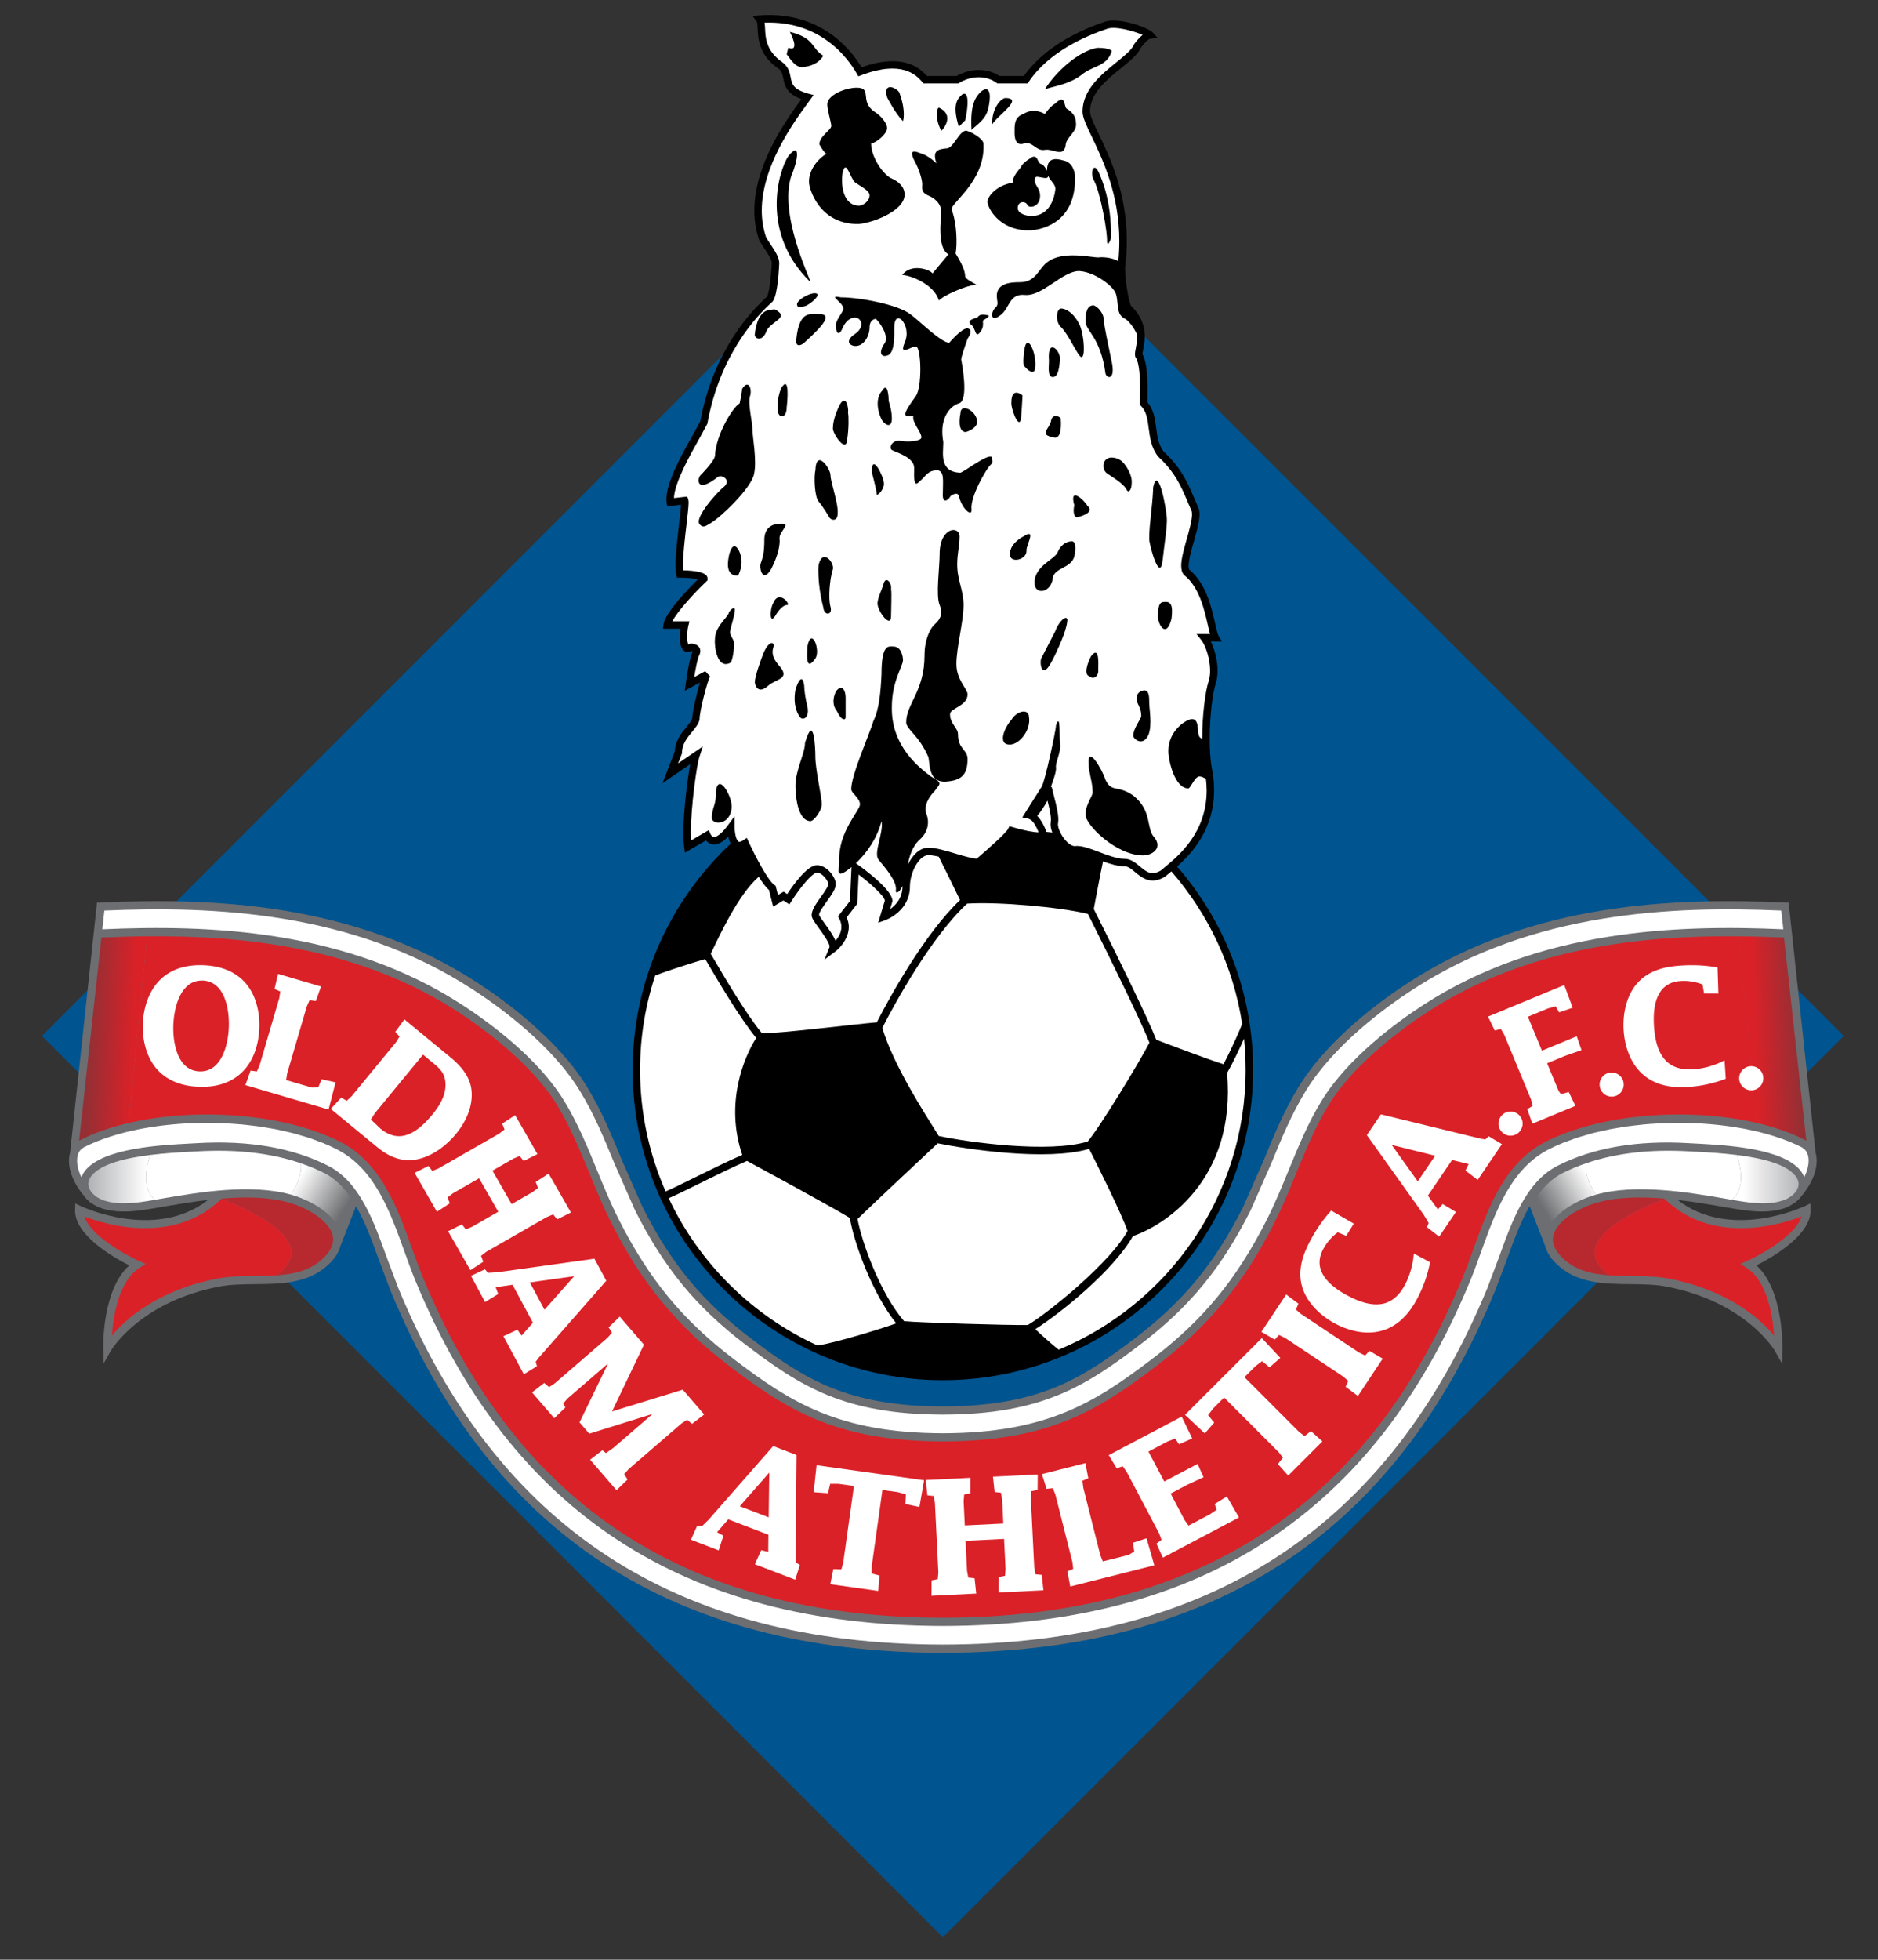 <?xml version="1.0" encoding="utf-8"?>
<!-- Generator: Adobe Illustrator 14.0.0, SVG Export Plug-In . SVG Version: 6.00 Build 43363)  -->
<!DOCTYPE svg PUBLIC "-//W3C//DTD SVG 1.1//EN" "http://www.w3.org/Graphics/SVG/1.1/DTD/svg11.dtd">
<svg version="1.1" id="HQFL" xmlns:svg="http://www.w3.org/2000/svg"
	 xmlns="http://www.w3.org/2000/svg" xmlns:xlink="http://www.w3.org/1999/xlink" x="0px" y="0px" width="309.636"
	 height="322.96" viewBox="0 0 595.275 620.89" enable-background="new 0 0 595.275 620.89" xml:space="preserve">
<rect x="0" y="0" width="595.275" height="620.89" fill="#333333" stroke="none"/>
<polygon id="polygon25681" fill="#005490" points="298.85,613.794 13.28,328.224 298.85,42.65 584.426,328.224 "/>
<path id="path25683" fill="#6D6E71" d="M572.041,382.154c-0.25,0.121-23.547,11.074-40.297-1.98c4.914,0.57,9.569,1.355,13.491,2.02
	l2.063,0.359c5.727,1.012,12.219,2.156,18.047,0.34c1.336-0.414,2.5-1.074,3.523-1.84l0.086,0.09
	c0.155-0.147,0.266-0.297,0.414-0.444c0.688-0.57,1.289-1.191,1.75-1.88c4.266-5.065,5.391-10.168,4.366-13.633l-8.539-79.237
	l-0.866,0.094l-0.009-0.086c-35.108-1.598-80.336-0.125-119.469,25.254c-9.063,5.879-25.647,17.988-34.891,33.026
	c-4.688,7.621-7.978,15.63-11.133,23.345c0,0-6.563,14.888-6.531,14.824c-9.031,17.878-18.93,29.901-34.164,41.495
	c-17.133,13.051-30.664,21.621-61.029,21.699c-30.369-0.078-43.9-8.648-61.035-21.699c-15.23-11.594-25.129-23.617-34.164-41.495
	c0.029,0.063-6.527-14.824-6.527-14.824c-3.162-7.715-6.447-15.724-11.133-23.345c-9.244-15.038-25.828-27.147-34.893-33.026
	c-39.133-25.379-84.358-26.852-119.473-25.254l-0.007,0.086l-0.868-0.094l-8.533,79.237c-1.025,3.465,0.096,8.566,4.364,13.633
	c0.46,0.688,1.066,1.31,1.75,1.88c0.148,0.147,0.258,0.297,0.412,0.444l0.085-0.09c1.028,0.766,2.19,1.426,3.524,1.84
	c5.834,1.816,12.326,0.672,18.052-0.34l2.061-0.359c3.92-0.664,8.58-1.448,13.494-2.02c-16.75,13.055-40.047,2.102-40.297,1.98
	l-1.789-0.859c-0.002,0-0.075,1.984-0.075,1.984c-0.296,8.031,12.254,15.156,17.172,17.637c-8.602,7.723-8.265,25.609-8.246,26.414
	l0.117,4.684l2.313-4.074c0.086-0.152,9.154-15.52,34.444-20.328c3.531-0.672,7.3-0.707,11.289-0.746
	c8.412-0.082,17.111-0.164,23.611-6.572c2.023-1.992,3.02-3.896,3.439-5.587l4.91-12.547c2.941,5.116,5.172,11.215,7.34,17.237
	c0.012,0.027,3.637,9.637,3.637,9.637c31.813,77.023,89.059,114.514,175.025,114.635c85.959-0.121,143.209-37.609,175.021-114.635
	c0,0,3.625-9.607,3.633-9.637c2.172-6.022,4.397-12.121,7.344-17.237l4.906,12.547c0.422,1.69,1.422,3.595,3.445,5.587
	c6.5,6.408,15.194,6.49,23.608,6.572c3.984,0.039,7.758,0.074,11.289,0.746c25.289,4.811,34.359,20.176,34.445,20.328l2.313,4.074
	l0.117-4.684c0.017-0.805,0.353-18.691-8.25-26.414c4.922-2.48,17.469-9.605,17.172-17.637l-0.069-1.984L572.041,382.154z"/>
<path id="path25685" fill="#FFFFFF" d="M564.61,288.501c-34.53-1.484-78.569,0.227-116.594,24.887
	c-8.883,5.762-25.117,17.605-34.094,32.207c-4.57,7.445-7.82,15.353-10.953,23c-0.016,0.031-6.57,14.918-6.57,14.918
	c-9.258,18.324-19.366,30.605-34.938,42.457c-17.563,13.367-31.431,22.152-62.607,22.23c-31.186-0.078-45.053-8.863-62.609-22.23
	c-15.57-11.852-25.684-24.133-34.939-42.457c0,0-6.557-14.887-6.57-14.918c-3.137-7.647-6.381-15.555-10.955-23
	c-8.977-14.602-25.213-26.445-34.092-32.207c-38.027-24.66-82.066-26.371-116.598-24.887l-0.652,5.934
	c34.107-1.523,77.331,0.098,114.038,23.91c8.461,5.484,23.902,16.723,32.275,30.344c4.322,7.031,7.475,14.716,10.523,22.148
	c2.098,5.117,4.27,10.41,6.791,15.402c9.662,19.121,20.266,31.992,36.602,44.426c17.949,13.664,33.223,23.355,66.188,23.438
	c32.959-0.082,48.232-9.773,66.187-23.438c16.336-12.434,26.938-25.305,36.602-44.426c2.517-4.992,4.688-10.285,6.789-15.402
	c3.047-7.434,6.203-15.117,10.523-22.148c8.375-13.621,23.813-24.858,32.272-30.344c36.711-23.813,79.931-25.434,114.039-23.91
	L564.61,288.501z"/>
<path id="path25687" fill="#FFFFFF" d="M572.399,364.615c-0.328-0.434-0.789-0.789-1.289-1.121c-0.008,0-0.008,0-0.008-0.004
	c-1.266-0.637-2.594-1.234-3.977-1.797c-0.031-0.012-0.063-0.023-0.095-0.035c-1.358-0.551-2.78-1.059-4.25-1.531
	c-0.063-0.02-0.133-0.043-0.194-0.063c-1.438-0.461-2.922-0.879-4.438-1.262c-0.117-0.031-0.233-0.063-0.344-0.091
	c-1.477-0.366-2.992-0.698-4.539-1c-0.18-0.034-0.359-0.069-0.539-0.104c-1.492-0.277-3.008-0.523-4.539-0.742
	c-0.266-0.039-0.531-0.074-0.797-0.109c-1.469-0.195-2.953-0.363-4.453-0.5c-0.358-0.035-0.719-0.063-1.07-0.09
	c-1.43-0.121-2.866-0.215-4.305-0.281c-0.461-0.02-0.922-0.031-1.383-0.047c-1.359-0.047-2.719-0.074-4.086-0.074
	c-0.563,0-1.125,0.012-1.695,0.021c-1.266,0.016-2.539,0.043-3.805,0.103c-0.672,0.03-1.328,0.077-1.992,0.12
	c-1.18,0.07-2.352,0.147-3.522,0.259c-0.759,0.069-1.5,0.16-2.25,0.246c-1.07,0.12-2.142,0.237-3.203,0.387
	c-0.836,0.121-1.656,0.266-2.484,0.401c-0.961,0.16-1.922,0.313-2.867,0.496c-0.897,0.181-1.772,0.388-2.655,0.586
	c-0.853,0.191-1.711,0.371-2.539,0.582c-0.961,0.246-1.875,0.527-2.806,0.802c-0.727,0.211-1.469,0.405-2.18,0.637
	c-1.047,0.344-2.047,0.727-3.055,1.104c-0.547,0.207-1.109,0.392-1.642,0.604c-1.516,0.617-2.983,1.277-4.375,1.984
	c-12.055,6.129-16.867,19.5-21.522,32.434c-1.172,3.258-2.281,6.34-3.5,9.297c-30.335,73.445-85.016,109.215-167.146,109.336
	c-82.137-0.121-136.814-35.891-167.15-109.336c-1.223-2.957-2.33-6.039-3.504-9.297c-4.656-12.934-9.469-26.305-21.521-32.434
	c-1.393-0.707-2.855-1.367-4.371-1.984c-0.531-0.215-1.1-0.398-1.645-0.605c-1.006-0.379-2.006-0.762-3.057-1.105
	c-0.709-0.229-1.451-0.426-2.178-0.637c-0.928-0.272-1.846-0.555-2.801-0.801c-0.832-0.211-1.691-0.391-2.541-0.582
	c-0.883-0.199-1.756-0.406-2.654-0.586c-0.945-0.184-1.912-0.336-2.873-0.496c-0.826-0.137-1.646-0.281-2.482-0.402
	c-1.059-0.147-2.129-0.266-3.199-0.387c-0.752-0.086-1.498-0.176-2.254-0.246c-1.167-0.109-2.343-0.188-3.52-0.258
	c-0.664-0.043-1.326-0.09-1.992-0.121c-1.269-0.059-2.539-0.086-3.81-0.102c-0.566-0.008-1.131-0.02-1.695-0.02
	c-1.366,0-2.727,0.026-4.086,0.073c-0.459,0.017-0.917,0.026-1.376,0.048c-1.444,0.065-2.879,0.159-4.305,0.28
	c-0.357,0.026-0.715,0.056-1.07,0.09c-1.502,0.138-2.991,0.306-4.459,0.5c-0.266,0.035-0.529,0.07-0.795,0.109
	c-1.533,0.219-3.049,0.465-4.536,0.741c-0.184,0.035-0.363,0.07-0.544,0.105c-1.541,0.301-3.057,0.633-4.533,1
	c-0.115,0.027-0.231,0.059-0.348,0.09c-1.517,0.383-3,0.801-4.434,1.262c-0.066,0.021-0.133,0.043-0.199,0.063
	c-1.464,0.474-2.887,0.979-4.248,1.531c-0.032,0.012-0.061,0.022-0.092,0.034c-1.385,0.563-2.715,1.16-3.979,1.798
	c-0.002,0.004-0.004,0.004-0.008,0.004c-0.504,0.332-0.963,0.688-1.293,1.121c-1.158,1.516-1.324,4.651,0.509,8.383
	c0.083-0.224,0.188-0.444,0.301-0.672c0.215-0.453,0.469-0.914,0.842-1.388c5.68-7.184,23.684-8.125,33.357-8.629l2.182-0.117
	c16.311-0.957,30.277,1.453,41.512,7.164c9.961,5.066,14.371,17.313,18.633,29.152c0,0,3.625,9.609,3.609,9.57
	c31.35,75.902,87.811,112.863,172.607,112.984c84.795-0.121,141.256-37.082,172.601-112.984c-0.017,0.039,3.608-9.57,3.608-9.57
	c4.267-11.84,8.672-24.086,18.633-29.152c11.234-5.711,25.203-8.121,41.517-7.164l2.18,0.117c9.672,0.504,27.68,1.445,33.359,8.629
	c0.375,0.474,0.625,0.935,0.844,1.388c0.109,0.228,0.219,0.448,0.297,0.672C573.728,369.267,573.563,366.13,572.399,364.615z"/>
<linearGradient id="path25694_1_" gradientUnits="userSpaceOnUse" x1="-3644.757" y1="4127.813" x2="-3648.148" y2="4127.952" gradientTransform="matrix(4 0 0 -4 14621.271 16840.541)">
	<stop  offset="0" style="stop-color:#DA2128"/>
	<stop  offset="1" style="stop-color:#962F34"/>
</linearGradient>
<path id="path25694" fill="url(#path25694_1_)" d="M32.152,297.048l-7.082,64.359c4.494-2.387,9.857-4.234,15.684-5.598
	l5.891-59.161C41.671,296.692,36.817,296.837,32.152,297.048z"/>
<linearGradient id="path25701_1_" gradientUnits="userSpaceOnUse" x1="-3648.219" y1="4128.074" x2="-3651.61" y2="4128.212" gradientTransform="matrix(-4 0 0 -4 -14036.534 16841.545)">
	<stop  offset="0" style="stop-color:#DA2128"/>
	<stop  offset="1" style="stop-color:#962F34"/>
</linearGradient>
<path id="path25701" fill="url(#path25701_1_)" d="M565.478,297.048l7.086,64.359c-4.5-2.387-9.858-4.234-15.688-5.598
	l-5.892-59.161C555.962,296.692,560.813,296.837,565.478,297.048z"/>
<path id="path25703" fill="#DA2128" d="M298.854,512.56c80.967-0.121,134.857-35.363,164.748-107.727
	c1.195-2.902,2.297-5.953,3.461-9.188c4.603-12.781,9.813-27.273,22.789-33.871c17.836-9.07,45.773-10.953,67.103-5.965
	l-5.892-59.161c-31.022-0.289-67.188,3.621-98.414,23.875c-6.664,4.32-23.069,15.848-31.477,29.522
	c-4.211,6.854-7.32,14.441-10.336,21.777c-2.117,5.164-4.306,10.504-6.875,15.586c-9.719,19.241-20.892,32.798-37.344,45.323
	c-18.359,13.979-33.984,23.887-67.765,23.969c-33.777-0.082-49.402-9.99-67.762-23.969c-16.455-12.525-27.625-26.082-37.348-45.323
	c-2.568-5.082-4.758-10.422-6.877-15.586c-3.01-7.336-6.119-14.923-10.332-21.777c-8.408-13.676-24.813-25.202-31.475-29.522
	c-31.229-20.254-67.395-24.165-98.418-23.875L40.75,355.81c21.332-4.988,49.266-3.105,67.105,5.965
	c12.971,6.598,18.186,21.09,22.787,33.871c1.164,3.234,2.264,6.285,3.461,9.188C163.998,477.197,217.89,512.439,298.854,512.56z"/>
<linearGradient id="path25710_1_" gradientUnits="userSpaceOnUse" x1="-3647.148" y1="4116.988" x2="-3651.752" y2="4116.988" gradientTransform="matrix(-4 0 0 -4 -14036.058 16841.545)">
	<stop  offset="0" style="stop-color:#FFFFFF"/>
	<stop  offset="1" style="stop-color:#B1B3B6"/>
</linearGradient>
<path id="path25710" fill="url(#path25710_1_)" d="M550.517,365.931c7.641,0.949,15.555,2.777,18.586,6.617
	c0.938,1.184,1.219,2.402,0.844,3.621c-0.563,1.805-2.516,3.469-4.977,4.238c-4.978,1.551-10.547,0.684-15.984-0.27
	C553.36,376.4,551.696,369.373,550.517,365.931z"/>
<linearGradient id="path25717_1_" gradientUnits="userSpaceOnUse" x1="-3643.675" y1="4116.736" x2="-3648.28" y2="4116.736" gradientTransform="matrix(4 0 0 -4 14621.271 16840.541)">
	<stop  offset="0" style="stop-color:#FFFFFF"/>
	<stop  offset="1" style="stop-color:#B1B3B6"/>
</linearGradient>
<path id="path25717" fill="url(#path25717_1_)" d="M47.585,365.931c-7.647,0.949-15.555,2.777-18.592,6.617
	c-0.934,1.184-1.217,2.402-0.84,3.621c0.559,1.805,2.512,3.469,4.977,4.238c4.973,1.551,10.547,0.684,15.985-0.27
	C44.74,376.4,46.399,369.373,47.585,365.931z"/>
<linearGradient id="path25724_1_" gradientUnits="userSpaceOnUse" x1="-3635.034" y1="4116.97" x2="-3631.275" y2="4114.694" gradientTransform="matrix(-4 0 0 -4 -14036.058 16841.545)">
	<stop  offset="0" style="stop-color:#FFFFFF"/>
	<stop  offset="1" style="stop-color:#6D6E71"/>
</linearGradient>
<path id="path25724" fill="url(#path25724_1_)" d="M495.274,371.677c2.359-1.199,4.867-2.219,7.484-3.113
	c-0.313,1.642-0.172,4.965,3.125,9.935c-0.57,0.16-1.133,0.353-1.703,0.547c-5.641,1.918-11.344,5.517-13.422,10.065l-3.805-9.729
	C489.22,376.083,491.916,373.384,495.274,371.677z"/>
<linearGradient id="path25731_1_" gradientUnits="userSpaceOnUse" x1="-3631.74" y1="4116.674" x2="-3627.982" y2="4114.398" gradientTransform="matrix(4 0 0 -4 14621.271 16840.541)">
	<stop  offset="0" style="stop-color:#FFFFFF"/>
	<stop  offset="1" style="stop-color:#6D6E71"/>
</linearGradient>
<path id="path25731" fill="url(#path25731_1_)" d="M102.826,371.677c-2.359-1.199-4.869-2.219-7.482-3.113
	c0.309,1.642,0.166,4.965-3.127,9.935c0.566,0.16,1.135,0.353,1.705,0.547c5.639,1.918,11.338,5.517,13.42,10.065l3.807-9.729
	C108.875,376.083,106.185,373.384,102.826,371.677z"/>
<path id="path25733" fill="#FFFFFF" d="M502.759,368.564c0.094-0.035,0.195-0.073,0.289-0.108
	c9.305-3.138,20.147-4.388,32.406-3.668l2.194,0.121c3.328,0.172,8.047,0.426,12.867,1.022c1.18,3.441,2.844,10.469-1.531,14.207
	c-0.28-0.047-0.563-0.094-0.844-0.145l-2.078-0.363c-10.953-1.859-27.5-4.668-40.102-1.156c-0.031,0.008-0.056,0.017-0.078,0.023
	C502.587,373.529,502.446,370.205,502.759,368.564L502.759,368.564z"/>
<path id="path25735" fill="#FFFFFF" d="M95.343,368.564c-0.1-0.035-0.195-0.073-0.295-0.108c-9.299-3.138-20.146-4.388-32.403-3.668
	l-2.199,0.121c-3.326,0.172-8.041,0.426-12.861,1.022c-1.186,3.441-2.846,10.469,1.529,14.207c0.281-0.047,0.564-0.094,0.843-0.145
	l2.079-0.363c10.951-1.859,27.5-4.668,40.104-1.156c0.025,0.008,0.051,0.017,0.076,0.023
	C95.509,373.529,95.652,370.205,95.343,368.564z"/>
<path id="path25737" fill="#B8292F" d="M105.425,391.291c-1.174-4.539-7.924-8.621-13.984-10.309
	c-6.359-1.773-13.871-1.828-21.131-1.23c-0.04,0.039-0.082,0.066-0.121,0.105c6.664,2.465,32.738,13.152,17.467,24.203
	c5.672-0.371,10.883-1.539,15.023-5.621C105.109,396.044,106.035,393.638,105.425,391.291z"/>
<path id="path25739" fill="#B8292F" d="M492.392,391.291c1.172-4.539,7.922-8.621,13.984-10.309
	c6.358-1.773,13.875-1.828,21.133-1.23c0.039,0.039,0.078,0.066,0.117,0.105c-6.664,2.465-32.734,13.152-17.461,24.203
	c-5.673-0.371-10.884-1.539-15.023-5.621C492.712,396.044,491.782,393.638,492.392,391.291L492.392,391.291z"/>
<path id="path25741" fill="#DA2128" d="M70.189,379.857c-15.166,14.695-36.647,8.181-43.449,5.556
	c1.972,6.03,12.761,12.065,17.225,14.06l2.191,0.979l-2.016,1.303c-6.557,4.229-8.238,15.309-8.666,21.379
	c4.307-5.135,14.449-14.428,33.645-18.074c3.758-0.715,7.82-0.754,11.748-0.793c2.313-0.023,4.582-0.061,6.789-0.203
	C102.927,393.009,76.853,382.322,70.189,379.857z"/>
<path id="path25743" fill="#DA2128" d="M527.626,379.857c15.172,14.695,36.647,8.181,43.453,5.556
	c-1.978,6.03-12.767,12.065-17.228,14.06l-2.188,0.979l2.016,1.303c6.555,4.229,8.234,15.309,8.664,21.379
	c-4.305-5.135-14.453-14.428-33.648-18.074c-3.758-0.715-7.819-0.754-11.741-0.793c-2.313-0.023-4.587-0.061-6.789-0.203
	C494.892,393.009,520.962,382.322,527.626,379.857L527.626,379.857z"/>
<path id="path25745" fill="#FFFFFF" d="M63.25,339.458c-6.886-0.246-8.519-8.742-8.309-14.68c0.215-5.992,2.449-14.352,9.336-14.105
	c6.84,0.246,8.473,8.742,8.26,14.734C72.325,331.345,70.091,339.705,63.25,339.458z M63.075,344.333
	c4.953,0.176,9.953-0.965,13.725-4.695c3.573-3.479,5.227-8.809,5.407-13.887c0.193-5.383-1.213-10.973-4.809-14.762
	c-3.461-3.629-8.229-5.02-12.945-5.188c-4.954-0.18-10.047,0.961-13.77,4.691c-3.527,3.534-5.226,8.813-5.41,13.938
	c-0.186,5.18,1.176,10.719,4.63,14.5C53.357,342.716,58.218,344.162,63.075,344.333z"/>
<path id="path25747" fill="#FFFFFF" d="M88.513,316.302l0.33-2.129l-1.816-0.852l1.102-4.758l13.633,4l-1.646,4.602l-1.988-0.266
	l-0.871,1.965l-6.226,21.207l-0.328,2.125l8.105,2.379l2.074-0.027l1.059-2.602l4.434,0.984l-2.23,8.608l-26.359-7.733l1.645-4.603
	l1.988,0.267l0.873-1.966L88.513,316.302z"/>
<path id="path25749" fill="#FFFFFF" d="M117.558,354.693l1.33-2.063l15.199-18.479l2.516,2.07c2.66,2.188,4.621,3.668,4.611,7.543
	c0.031,3.379-1.918,6.645-4.049,9.229c-4.711,5.729-10.252,9.789-16.559,4.603L117.558,354.693z M104.849,351.345l14.801,12.172
	c3.754,3.09,8.057,4.918,13.178,3.668c4.607-1.141,8.744-4.315,11.779-8.004c3.193-3.883,5.355-8.815,4.854-13.703
	c-0.447-4.508-3.527-7.897-6.771-10.565l-14.508-11.935l-2.879,3.945l1.338,1.496l-1.137,1.828l-14.039,17.066l-1.574,1.469
	l-1.725-1.027L104.849,351.345z"/>
<path id="path25751" fill="#FFFFFF" d="M143.57,378.072l-1.709,1.309l0.721,1.871l-4.09,2.672l-7.068-12.324l4.371-2.184l1.252,1.57
	l1.992-0.816l19.168-10.992l1.711-1.309l-0.723-1.871l4.09-2.672l7.068,12.324l-4.371,2.18l-1.252-1.566l-1.99,0.813l-6.654,3.815
	l6.082,10.605l6.654-3.816l1.709-1.305l-0.721-1.871l4.088-2.672l7.068,12.324l-4.371,2.18l-1.25-1.57l-1.992,0.816l-19.17,10.996
	l-1.709,1.305l0.723,1.871l-4.09,2.672l-7.068-12.324l4.371-2.18l1.25,1.57l1.992-0.816l8.285-4.754l-6.082-10.602L143.57,378.072z"
	/>
<path id="path25753" fill="#FFFFFF" d="M167.945,406.31l14.049-1.973l-9.404,10.625L167.945,406.31z M162.464,407.056l6.453,12.02
	l-3.582,4.066l-1.342-1.852l-4.43,2.059l6.475,12.059l4.164-2.559l-0.402-1.391l0.828-1.141l21.541-24.531l-3.752-6.988
	l-30.736,4.293l-3.02,0.172l-0.939-1.102l-4.43,2.059l4.465,8.316l4.164-2.559l-0.805-2.141L162.464,407.056z"/>
<path id="path25755" fill="#FFFFFF" d="M192.646,432.201l-0.139-0.008l-12.572,10.859l-1.43,1.607l0.695,1.271l-3.506,3.402
	l-7.064-8.182l3.875-2.973l1.527,1.301l1.799-1.184l16.727-14.441l1.43-1.609l-1.066-1.697l3.506-3.402l7.682,8.895l-10.123,21.156
	l22.432-6.902l6.787,7.859l-3.875,2.973l-1.527-1.301l-1.799,1.18l-16.725,14.445l-1.43,1.609l1.064,1.699l-3.506,3.4l-8.361-9.684
	l3.877-2.973l1.156,0.875l2.299-1.613l12.342-10.66l-0.061-0.07l-19.887,6.199l-3.084-3.574L192.646,432.201z"/>
<path id="path25757" fill="#FFFFFF" d="M234.486,477.228l9.348-10.668l-0.18,14.184L234.486,477.228z M230.826,481.376l12.736,4.879
	l-0.055,5.422l-2.225-0.527l-2.01,4.453l12.781,4.898l1.482-4.656l-1.215-0.789l-0.117-1.406l0.277-32.645l-7.404-2.84
	l-20.465,23.332l-2.172,2.105l-1.432-0.223l-2.01,4.453l8.814,3.379l1.48-4.656l-2.006-1.094L230.826,481.376z"/>
<path id="path25759" fill="#FFFFFF" d="M276.3,496.38l-0.016,2.152l2.484,0.656l-0.398,4.867l-15.191-2.125l0.957-4.793l2.566,0.055
	l0.576-2.074l3.4-24.301l-4.908-0.688l-2.619-0.01l-0.703,2.98l-4.529-0.328l0.908-8.539l34.078,4.771l-1.473,8.461l-4.445-0.932
	l0.145-3.055l-2.523-0.715l-4.906-0.688L276.3,496.38z"/>
<path id="path25761" fill="#FFFFFF" d="M306.53,497.72l0.388,2.117l1.996,0.207l0.522,4.855l-14.191,0.703l0.043-4.887l1.965-0.402
	l0.18-2.145l-1.094-22.07l-0.391-2.117l-1.992-0.207l-0.523-4.855l14.191-0.703l-0.043,4.887l-1.966,0.398l-0.176,2.148l0.375,7.66
	l12.209-0.605l-0.375-7.66l-0.391-2.117l-1.994-0.207l-0.522-4.855l14.188-0.703l-0.039,4.889l-1.969,0.4l-0.18,2.146l1.094,22.07
	l0.391,2.115l1.992,0.207l0.523,4.855l-14.188,0.703l0.039-4.887l1.969-0.402l0.172-2.145l-0.469-9.539l-12.209,0.605L306.53,497.72
	z"/>
<path id="path25763" fill="#FFFFFF" d="M334.524,473.513l-0.797-2l-1.992,0.191l-1.469-4.66l13.773-3.477l0.922,4.797l-1.853,0.781
	l0.25,2.137l5.406,21.43l0.797,1.996l8.195-2.066l1.772-1.074l-0.413-2.781l4.319-1.4l2.453,8.551l-26.641,6.723l-0.914-4.801
	l1.844-0.781l-0.242-2.137L334.524,473.513z"/>
<path id="path25765" fill="#FFFFFF" d="M364.033,459.908l5.008,9.477l10.555-5.574l1.906,4.223l-5.148,2.375l-5.297,2.797
	l4.43,8.402l1.25,1.754l6.806-3.594l2.108-1.457l-0.625-1.793l3.859-2.387l3.836,6.652l-24.125,12.734l-2.031-4.445l1.609-1.195
	l-0.742-2.02l-10.313-19.543l-1.25-1.754l-1.898,0.656l-2.523-4.182l23.125-12.207l3.328,6.914l-4.147,1.85l-1.273-1.803
	l-2.391,0.924L364.033,459.908z"/>
<path id="path25767" fill="#FFFFFF" d="M411.798,453.697l1.711,1.309l2.016-1.586l3.648,3.25l-10.853,10.844l-3.25-3.652
	l1.586-2.016l-1.305-1.711l-17.344-17.359l-3.5,3.504l-1.586,2.086l1.953,2.355l-2.992,3.418l-6.266-5.871l24.344-24.32l5.867,6.273
	l-3.423,2.988l-2.358-1.957l-2.086,1.582l-3.508,3.504L411.798,453.697z"/>
<path id="path25769" fill="#FFFFFF" d="M430.783,428.533l1.93,0.945l1.352-1.48l4.219,2.461l-7.858,11.836l-3.906-2.938l0.844-1.816
	l-1.625-1.418l-18.405-12.23l-1.931-0.941l-1.352,1.48l-4.219-2.461l7.858-11.836l3.906,2.934l-0.844,1.82l1.625,1.418
	L430.783,428.533z"/>
<path id="path25771" fill="#FFFFFF" d="M429.119,387.697l-2.398,3.855l-2.688-1.109c-1.962,1.418-3.539,3.301-4.625,5.344
	c-3.548,6.668,1.797,11.543,7.766,14.719c7.617,4.055,14.063,4.277,18.164-3.434c1.531-2.875,2.586-6.59,2.797-9.902l5.156,2.746
	c-0.789,4.07-2.181,7.984-4.109,11.609c-2.258,4.25-5.57,8.207-10.422,9.852c-5.063,1.742-10.75,0.535-15.555-2.02
	c-4.664-2.48-8.884-6.547-10.406-11.473c-1.594-5.23,0.086-10.225,2.477-14.724c1.82-3.414,4.039-6.728,6.672-9.604L429.119,387.697
	z"/>
<path id="path25773" fill="#FFFFFF" d="M449.392,374.298l-8.25-11.539l13.767,3.414L449.392,374.298z M452.595,378.81l7.664-11.285
	l5.258,1.289l-1.016,2.047l3.875,2.974l7.688-11.323l-4.194-2.505l-1.048,1l-1.391-0.206l-31.719-7.728l-4.453,6.559l18.031,25.255
	l1.555,2.598l-0.539,1.34l3.875,2.977l5.297-7.813l-4.188-2.504l-1.523,1.703L452.595,378.81z"/>
<path id="path25775" fill="#FFFFFF" d="M488.751,332.888l11.03-4.565l1.509,4.379l-5.353,1.883l-5.539,2.293l3.617,8.729
	l0.742,1.066l2.477-0.695l2.125,4.398l-13.647,5.652l-1.609-4.613l1.719-1.043l-0.555-2.078l-8.453-20.418l-1.078-1.863
	l-1.944,0.478l-2.133-4.396l24.163-10.004l2.673,7.195l-4.306,1.453l-1.094-1.91l-2.477,0.691l-6.32,2.617L488.751,332.888z"/>
<path id="path25777" fill="#FFFFFF" d="M544.681,314.806l-4.547-0.008l-0.469-2.871c-2.234-0.922-4.673-1.27-6.978-1.117
	c-7.539,0.496-8.867,7.609-8.422,14.348c0.563,8.62,3.766,14.211,12.484,13.641c3.25-0.215,6.961-1.272,9.883-2.84l0.383,5.828
	c-3.875,1.478-7.93,2.354-12.031,2.625c-4.797,0.315-9.905-0.418-13.858-3.672c-4.148-3.392-6.117-8.863-6.478-14.285
	c-0.344-5.272,0.883-11.004,4.273-14.896c3.608-4.104,8.733-5.309,13.82-5.641c3.858-0.254,7.844-0.109,11.672,0.605
	L544.681,314.806z"/>
<path id="path25779" fill="#FFFFFF" d="M482.626,356.001c0,2.113-1.711,3.824-3.82,3.824c-2.117,0-3.828-1.711-3.828-3.824
	s1.711-3.824,3.828-3.824C480.916,352.177,482.626,353.888,482.626,356.001z"/>
<path id="path25781" fill="#FFFFFF" d="M514.673,343.619c0,2.113-1.711,3.824-3.82,3.824c-2.117,0-3.828-1.711-3.828-3.824
	s1.711-3.824,3.828-3.824C512.962,339.794,514.673,341.505,514.673,343.619z"/>
<path id="path25783" fill="#FFFFFF" d="M558.916,341.619c0,2.113-1.711,3.824-3.82,3.824c-2.117,0-3.828-1.711-3.828-3.824
	s1.711-3.824,3.828-3.824C557.205,337.794,558.916,339.505,558.916,341.619z"/>
<path id="path25785" d="M373.098,274.543c4.841-4.299,11.731-11.934,11.731-24.19c0-1.75-0.142-3.594-0.445-5.539
	c-0.68-3.063-0.953-6.875-0.953-10.734c0-7.215,0.945-14.59,1.914-17.5c0.414-1.246,0.594-2.629,0.594-4.059
	c0-3.328-0.969-6.863-2.155-9.285c0.702,0,3.538,0,3.538,0l-1.069-1.785c-0.336-0.563-0.711-2.199-1.103-3.93
	c-1.145-5.076-2.876-12.722-8.122-16.961c-0.851-1.137,0.459-5.773,1.428-9.168c1.319-4.664,2.469-8.691,1.241-10.836
	c0-0.016-1.194-2.773-1.194-2.773c-1.978-4.672-4.023-9.504-9.642-14.684c-1.672-2.113-2.047-4.934-2.397-7.66
	c-0.367-2.836-0.813-5.734-2.773-8.008c0.008-0.383,0.017-0.957,0.017-0.957c0.016-0.984,0.03-1.965,0.03-2.926
	c0-4.722-0.313-9.025-1.604-11.266c-0.001-0.024-0.004-0.042-0.004-0.07c0-0.34,0.133-1.027,0.25-1.602
	c0.211-1.078,0.483-2.496,0.483-4.109c0-2.816-0.883-6.25-4.383-9.625c-0.828-1.773-1.867-8.41-1.867-12.008
	c0.384-2.965,0.556-5.801,0.556-8.52c0-15.336-5.478-26.758-8.961-34.02c-1.509-3.156-2.703-5.648-2.703-6.969
	c0-5.828,5.258-10.074,9.891-13.82c2.772-2.247,5.173-4.192,6.101-6.257c1.083-1.512,2.522-2.931,3.049-2.993l2.397-0.301
	l-1.578-1.715c-1.741-1.727-11.358-5.023-15.444-3.281c-6.556,2.188-18.563,7.359-25.359,17.082c-0.969,0-7.33,0-7.774,0
	c-2.945-1.988-8.039-3.051-13.59,0c-0.396,0-8.489,0-9.384,0c0-0.004-0.016-0.016-0.016-0.016c-1.945-2.102-7.07-7.582-20.697-2.742
	c-3.645-6-13.295-17.836-32.422-16.434l-2.156,0.164l1.305,1.723c0.234,0.313,0.279,1.391,0.32,2.34
	c0.141,3.117,0.377,8.344,6.521,12.566c1.164,0.875,1.373,1.93,1.635,3.258c0.416,2.125,0.973,4.719,5.729,6.484
	c-0.021,0.031-0.121,0.168-0.121,0.168c-4.398,6.039-14.809,20.32-14.809,35.137c0,3.145,0.469,6.316,1.564,9.441l0.047,0.133
	l1.453,2.234c1.16,1.73,2.479,3.691,2.479,4.813c-0.219,4.492-0.904,9.902-1.576,10.703l0.076-0.059
	c-5.096,4.521-17.059,17.203-21.17,39.465c-0.061,0.105-2.256,4.176-2.256,4.176c-3.428,6.051-8.488,14.988-8.488,20.52
	c0,0.402,0.029,0.789,0.082,1.152l0.174,1.113c0,0,3.066-0.34,4.389-0.488c-0.08,1.371-0.361,3.805-0.625,6.09
	c-0.516,4.395-1.125,9.605-1.125,13.168c0,1.184,0.072,2.191,0.23,2.922l0.205,0.922l0.945,0.004c2.219,0,4.496,0.215,5.727,0.496
	c-2.898,2.855-10.471,10.633-10.932,14.344l-0.162,1.324c0,0,3.955,0,5.508,0c-0.09,0.734-0.186,1.652-0.186,2.613
	c0,1.785,0.309,3.652,1.424,4.445c0.383,0.262,1.184,0.445,2.207,0.027c0.186,0.012,0.363,0.059,0.484,0.109
	c-0.033,0.098-0.066,0.191-0.066,0.191c-1.07,2.137-2.033,9.172-2.135,9.969l-0.309,2.305c0,0,3.428-1.871,4.818-2.629
	c-1.152,3.742-2.398,9.379-2.479,11.367c-0.137,0.668-0.932,1.641-1.773,2.668c-1.637,1.98-3.613,4.461-3.756,7.816
	c-0.055,0.148-3.863,10.043-3.863,10.043s6.385-4.391,8.764-6.023c-0.934,5.098-2.148,14.844-2.148,21.813
	c0,1.695,0.076,3.227,0.242,4.477l0.232,1.754c0,0,5.295-3.094,6.645-3.871c0.506,0.57,1.209,1.105,2.184,1.23
	c1.523,0.191,3.133-0.637,4.887-2.465c0.165,0.766,0.415,1.559,0.798,2.24c-19.122,17.952-31.087,43.444-31.087,71.683
	c0,54.222,44.107,98.341,98.331,98.341c54.225,0,98.333-44.119,98.333-98.341C397.188,314.343,388.098,291.811,373.098,274.543z"/>
<path id="path25787" fill="#FFFFFF" d="M333.063,260.427c0.039-0.207,0.056-0.445,0.056-0.727c0-1.543-0.586-4.004-1.109-6.063
	c-1.039,2.031-2.391,3.852-3.227,4.879c1.544,1.548,2.589,4.108,2.931,5.06l1.836,0.199c-0.341-0.899-0.556-1.796-0.556-2.595
	C332.994,260.919,333.017,260.666,333.063,260.427z"/>
<path id="path25789" fill="#FFFFFF" d="M288.417,280.869c0,7.805-7.539,10.59-7.852,10.699l-2.207,0.789
	c0,0,1.984-6.566,2.117-7.023c-0.129-1.344-4.094-5.051-8.322-8.27c-0.131,2.832-0.426,9.277-0.426,9.277s-2.721,3.496-3.357,4.316
	c0.428,1.016,0.682,2.008,0.682,2.965c0,3.558-2.559,6.547-4.342,7.887l-3.363,2.52l1.566-3.907
	c0.379-0.948-2.211-4.492-3.318-6.007c-1.576-2.16-2.328-3.234-2.328-4.156c0-1.68,1.441-3.707,2.975-5.855
	c0.984-1.379,2.322-3.266,2.322-3.992c0-0.938-1.838-3.625-3.617-3.625c-1.42,0-5.328,4.676-8.086,9.051l-0.65,1.016
	c0,0-1.467-0.977-1.9-1.262c-0.715,0.43-3.244,1.953-3.244,1.953s-1.191-4.742-1.322-5.277c-0.995-0.837-2.136-2.39-3.255-4.171
	c-6.465,5.583-12.596,18.924-15.209,24.406l0.809,1.358c2.967,5.044,10.209,17.517,15.43,23.813
	c5.285,0.11,28.297-2.761,36.408-3.468c4.27-8.379,15.219-28.118,26.375-38.739c-1.235-2.548-4.011-8.288-6.756-13.746
	c-1.239-0.292-2.362-0.489-3.236-0.489C291.273,270.931,288.417,276.521,288.417,280.869z"/>
<path id="path25791" fill="#FFFFFF" d="M369.244,277.797l-0.086,0.043c-4.438,2.59-7.273,0.215-9.353-1.516
	c-1.195-1-2.227-1.859-3.359-1.859c-2.135,0-4.475-0.704-6.816-1.55c-1.09,5.23-2.336,11.878-2.934,15.101l2.181,4.348
	c4.358,8.649,14.897,30.066,17.633,37.059c4.258,1.625,16.742,6.359,21.297,7.746c2.5-4.648,5.578-11.719,5.906-12.734l0.022,0.008
	c-2.792-18.329-10.801-34.96-22.439-48.356c-0.235,0.195-0.464,0.384-0.677,0.56L369.244,277.797z"/>
<path id="path25793" fill="#FFFFFF" d="M357.392,390.004c-2.094-5.96-9.483-20.698-12.164-26
	c-13.397,3.95-38.811,0.099-47.998-1.765c-4.414,4.128-20.684,19.359-25.416,23.988c1.432,7.727,7.326,23.768,14.756,32.359
	c4.883,0.482,32.479,1.314,39.229,1.225C333.142,415.349,352.259,399.583,357.392,390.004z"/>
<path id="path25795" fill="#FFFFFF" d="M344.837,289.563c-8.992-2.203-28.463-3.895-38.269-3.273
	c-11.395,10.48-23.172,31.993-26.895,39.387c3.461,11.73,13.492,27.219,17.895,34.246c9.84,2.09,34.994,5.444,47.189,1.762
	c3.813-4.438,16.43-25.176,19.578-31.332c-2.603-6.715-13.57-28.992-17.57-36.934L344.837,289.563z"/>
<path id="path25797" fill="#FFFFFF" d="M235.269,365.896c-5.609-16.487,0.65-31.164,4.434-37.039
	c-5.377-6.504-12.643-18.996-15.646-24.105l-0.529-0.886c-3.205,0.882-11.99,3.68-15.861,5.219
	c-3.09,9.409-4.785,19.444-4.785,29.875c0,13.699,2.904,26.722,8.096,38.522c1.604-0.637,5.563-2.59,9.131-4.359
	C224.628,370.892,231.207,367.65,235.269,365.896z"/>
<path id="path25799" fill="#FFFFFF" d="M236.767,367.818c-3.822,1.598-10.875,5.07-15.611,7.423
	c-5.139,2.538-7.758,3.805-9.209,4.382c9.684,20.617,26.488,37.23,47.229,46.691c6.291-1.07,19.836-5.215,24.91-7.039
	c-7.656-9.461-13.521-25.922-14.713-33.398C262.775,381.904,241.609,370.435,236.767,367.818z"/>
<path id="path25801" fill="#FFFFFF" d="M394.33,329.06c-1.47,3.313-3.642,7.931-5.367,10.879
	c2.953,34.102-20.133,48.422-29.836,51.68c-6.219,10.932-22.836,24.354-30.945,29.496c1.938,1.898,5.156,4.734,7.383,6.512
	c34.758-14.445,59.273-48.736,59.273-88.667C394.837,335.615,394.658,332.314,394.33,329.06z"/>
<path id="path25803" fill="#FFFFFF" d="M283.957,282.129c0.504-2.777-3.285-7.078-5.563-9.855c-1.508-2.27,1.773-8.582,1.02-12.117
	c-1.334,5.318-4.614,10.052-8.126,13.349l0.476,0.339c2.604,1.859,11.1,8.188,11.1,11.566v0.172c0,0-0.398,1.328-0.738,2.469
	c1.785-1.266,3.938-3.523,3.938-7.184c0-0.053,0.006-0.109,0.006-0.162C284.874,283.271,283.776,283.027,283.957,282.129z"/>
<path id="path25805" fill="#FFFFFF" d="M275.621,61.879c0-1.52-2.777-2.785-4.543-4.047c-1.523-1.262-2.783-7.07-3.795-3.785
	c-0.758,2.02-1.006,11.117,5.057,11.117C273.345,65.166,275.621,63.903,275.621,61.879z"/>
<path id="path25807" fill="#FFFFFF" d="M332.909,55.975c0.015,0.031,0.031,0.065,0.046,0.093
	C333.158,56.471,333.077,56.267,332.909,55.975z"/>
<path id="path25809" fill="#FFFFFF" d="M328.149,56.317c-0.758,2.031,1.267,2.777,1.523,5.313c0.25,4.039-3.539,4.543-4.039,3.281
	c-0.508-1.27-3.039-1.27-3.039,1.012c0,2.02,3.281,2.522,4.297,2.522c5.813,0,7.328-5.809,7.578-8.086
	c0.372-2.066-1.485-2.734-2.256-4.71c-0.005,0.05-0.01,0.098-0.01,0.163C332.205,57.337,328.408,55.31,328.149,56.317z"/>
<path id="path25811" fill="#FFFFFF" d="M380.181,246.004c-1.508,0-2.773,3.789-3.531,3.789c-4.297,0-6.313-8.84-6.313-11.867
	c0-6.563,5.805-10.109,7.578-10.109c2.772,0.262,1.008,5.313,2.772,6.066c0.13,0.065,0.255,0.165,0.376,0.289
	c0-0.031-0.001-0.062-0.001-0.093c0-7.492,1.008-15.117,2.039-18.254c0.336-0.977,0.478-2.117,0.478-3.313
	c0-3.715-1.398-7.961-2.798-9.723l-1.522-1.91c0,0,3.367,0,4.281,0c-0.228-0.785-0.438-1.727-0.688-2.844
	c-1.094-4.805-2.727-12.063-7.438-15.762l-0.095-0.078l-0.077-0.098c-0.595-0.703-0.828-1.68-0.828-2.867
	c0-2.238,0.852-5.219,1.772-8.488c0.758-2.672,1.664-5.859,1.664-7.793c0-0.563-0.078-1.012-0.25-1.32l-1.272-2.93
	c-1.97-4.645-3.828-9.031-9.188-14.004c-2.211-2.75-2.641-6.051-3.022-8.953c-0.375-2.875-0.688-5.355-2.445-7.109l-0.353-0.328
	l0.023-1.879c0.016-0.785,0.039-1.816,0.039-2.965c0-3.621-0.203-8.402-1.367-10.16l-0.117-0.172l-0.047-0.195
	c-0.063-0.227-0.086-0.461-0.086-0.719c0-0.59,0.141-1.271,0.289-2.063c0.211-1.051,0.453-2.297,0.453-3.672
	c0-0.104-0.011-0.213-0.013-0.318c-1.048-2.457-2.955-4.883-4.309-5.389c-2.522-1.516-1.516-5.051-2.522-7.828
	c-1.009-2.523-6.813-6.824-11.617-7.07c-5.306,0-11.617,8.082-17.181,7.574c-4.797-0.504-4.797,3.789-7.327,6.063
	c-3.783,3.281-3.529-0.758-2.019-2.02c0.767-0.754,0.767-1.266,0.508-2.777c-0.754-5.051,4.291-5.305,7.33-5.305
	c5.047,0,5.806-4.293,8.578-6.32c4.805-3.785,13.898-1.516,16.172-1.516c1.049-0.208,4.296-0.065,6.374,1.162
	c0.218-2.163,0.321-4.257,0.321-6.279c0-14.93-5.336-26.043-8.719-33.113c-1.711-3.559-2.945-6.129-2.945-7.984
	c0-6.953,5.969-11.777,10.766-15.652c2.492-2.02,4.859-3.93,5.484-5.5l0.063-0.129l0.077-0.113c0.509-0.73,1.523-1.969,2.648-2.898
	c-2.922-1.305-8.938-2.934-11.422-1.871c-6.492,2.168-18.32,7.219-24.656,16.711l-0.344,0.527h-9.611l-0.315-0.238
	c-0.523-0.391-5.313-3.73-11.836,0.074l-0.273,0.164H293.3l-0.48,0.023l-0.754-0.793c-1.695-1.84-6.195-6.711-19.053-1.836
	l-0.945,0.363l-0.498-0.879c-2.941-5.145-11.604-16.754-29.219-16.133c0.078,0.551,0.117,1.141,0.152,1.82
	c0.135,3.027,0.32,7.176,5.539,10.762c1.922,1.453,2.268,3.188,2.564,4.719c0.428,2.145,0.758,3.84,5.629,5.191l1.643,0.445
	l-2.068,2.859c-4.256,5.84-14.352,19.695-14.352,33.746c0,2.867,0.426,5.742,1.404,8.559c0.139,0.211,1.256,1.938,1.256,1.938
	c1.48,2.207,2.877,4.285,2.877,6.184c-0.244,5.113-0.883,11.434-2.418,12.441c-4.803,4.277-16.393,16.555-20.332,38.23l0.012,0.086
	l-2.494,4.625c-2.85,5.043-7.953,14.078-8.146,19.023c1.318-0.148,4.219-0.469,4.219-0.469l0.305,0.898
	c0.074,0.238,0.117,0.559,0.117,1.039c0,1.145-0.225,3.18-0.67,7.012c-0.488,4.168-1.115,9.527-1.115,12.914
	c0,0.625,0.066,1.031,0.115,1.5c7.58,0.172,7.676,1.961,7.676,2.664v0.5l-0.367,0.352c-3.611,3.453-9.127,9.371-10.777,12.621
	c1.635,0,5.416,0,5.416,0l-0.367,1.469c-0.225,0.887-0.35,2.207-0.35,3.391c0,1.156,0.133,2.125,0.389,2.5
	c0.092-0.043,0.557-0.285,0.557-0.285h0.279c0.311,0,1.902,0.055,2.623,1.223c0.166,0.266,0.313,0.641,0.313,1.121
	c0,0.387-0.098,0.848-0.365,1.379c-0.514,1.023-1.131,4.191-1.564,6.902c1.631-0.891,3.482-1.898,3.482-1.898l1.543,1.691
	c-0.813,1.219-3.334,10.969-3.334,13.484v0.121l-0.023,0.113c-0.248,1.258-1.186,2.395-2.27,3.707
	c-1.531,1.859-3.266,3.965-3.266,6.672v0.211c0,0-0.662,1.727-1.242,3.234c2.354-1.613,7.857-5.402,7.857-5.402l-1.117,3.336
	c-0.795,2.379-2.703,15.598-2.703,24.086c0,0.895,0.08,1.574,0.131,2.348c1.75-1.023,4.396-2.563,4.396-2.563l1.162-0.66
	l0.523,1.227c0.004,0.008,0.361,0.84,1.045,0.914c0.494,0.059,1.924-0.188,4.49-3.688l2.125-2.887l0.008,3.586
	c0,1.598,0.443,4.051,1.273,4.492c0.391,0.203,1.068-0.18,1.436-0.422l1.152-0.773l0.576,1.262c2.092,4.57,6.16,12.32,8.164,13.652
	l0.381,0.254c0,0,0.438,1.762,0.738,2.938c0.576-0.336,1.795-1.074,1.795-1.074s0.906,0.602,1.145,0.762
	c2.01-3.039,6.402-9.137,9.43-9.137c3.27,0,5.98,3.957,5.98,5.984c0,1.477-1.279,3.273-2.764,5.359
	c-1.074,1.5-2.541,3.566-2.553,4.391c0.109,0.422,1.137,1.836,1.889,2.859c1.518,2.09,2.719,3.848,3.332,5.372
	c0.908-1.079,1.867-2.602,1.867-4.434c0-0.832-0.201-1.715-0.701-2.633l-0.369-0.68c0,0,3.379-4.34,3.781-4.859
	c0.021-0.511,0.329-7.231,0.49-10.762c-0.029,0.024-0.059,0.05-0.088,0.074c-5.307,4.297-3.789,0.758-3.789-1.766
	c-0.508-9.34,6.564-16.16,6.564-18.18c0-2.031-2.775-3.543-2.775-4.809c0-4.539,5.809-17.422,7.074-21.711
	c1.773-3.547,2.27-9.098,2.527-14.652c0-9.848,2.273-8.836,3.781-8.836c2.531,0,3.031,3.277,3.031,4.289
	c0,2.023-3.535,6.563-3.535,14.895c-0.254,12.633,9.094,19.453,12.375,21.977c4.051,2.273,2.773,2.273,1.27,4.547
	c-2.027,2.027-3.535,4.805-2.781,7.078c1.262,3.027,0.504,6.313-2.277,8.586c-2.004,2.001-3.041,4.954-3.515,7.728
	c1.441-2.973,3.72-5.376,6.546-5.376c2.258,0,5.512,0.973,8.656,1.91c2.496,0.742,5.035,1.484,6.617,1.586
	c3.891-3.297,9.342-8.203,9.942-9.41l0.445-0.887l0.953,0.289c3.43,1.027,6.867,1.695,8.305,1.656
	c-0.647-1.617-1.68-3.555-2.617-4.02l-0.992-0.499c-0.636,0.144-1.277,0.151-1.508-0.306c0,0,5.056-8.086,6.063-9.602
	c1.016-1.512,4.547-17.922,4.547-19.438c1.523-4.555,1.008,4.035,1.266,5.551c0.5,2.781-1.516,6.063-1.266,7.828
	c0.185,1.121-0.999,4.434-1.633,6.097l0.272-0.011l0.642,2.613c0.797,3.051,1.797,6.854,1.367,8.965
	c-0.188,0.953,0.616,3.215,2.116,5.047c1.109,1.352,2.313,2.129,3.134,2.141c2.047-0.297,4.702,0.703,7.772,1.863
	c2.813,1.07,5.719,2.164,8.055,2.164c1.984,0,3.453,1.23,4.875,2.41c2.017,1.695,3.625,3.02,6.595,1.316
	c0.211-0.172,1.211-1.012,1.211-1.012c4.508-3.711,13.358-11.008,13.358-24.398c0-1.143-0.092-2.352-0.229-3.592
	C381.564,246.289,380.767,246.004,380.181,246.004z M348.36,54.806c0.759,1.766,4.039,8.836,3.789,20.711
	c0,0-1.008,3.031-1.266,1.012c0.258-2.527-2.016-15.152-4.031-19.191C345.337,55.056,346.595,50.763,348.36,54.806z M347.853,15.153
	c4.039,0,4.547,1.012,4.547,1.012c-1.516,5.051-6.063,4.543-9.594,7.574c-4.039,3.031-8.586,3.535-11.617,4.543
	C334.72,22.728,341.798,16.166,347.853,15.153z M324.369,36.119c2.78-1.773,5.555-0.758,6.819,0c0,0,1.767-2.531,3.281-3.289
	c3.289-3.281,2.773,0.758,3.531,1.516c0.766,0.504,3.039,1.773,3.039,4.551c0.5,3.031-3.281,4.547-3.281,7.324
	c-0.758,3.785-4.055,0.758-6.57,1.262c-2.78,0.504-3.797-2.777-6.569-2.02c-2.781,1.008-3.023-2.02-3.023-3.281
	C321.595,39.908,321.337,37.129,324.369,36.119z M323.36,53.291c0.75-1.262,1.009-1.77,3.789-3.535
	c2.017-0.758,1.517,2.02,3.023,2.273c0.438,0,1.128,1.012,1.731,2.06c-0.015-0.324-0.012-0.667,0.033-1.052
	c0.508-4.039,4.547-2.273,5.82-2.02c1.508,0.504,3.022,2.273,3.022,5.555c0,14.906-11.875,16.422-14.647,16.422
	c-9.592,0-13.135-7.324-13.135-9.09c0-1.266,2.276-5.051,8.088-6.07C320.58,56.317,323.36,53.291,323.36,53.291z M310.983,104.813
	c-2.02,3.035-1.52-1.008-3.293-2.02c-1.508-1.641,1.898-1.895,2.277-2.398c0.758-1.137,2.527-0.633,3.16-0.504
	c1.133,0.125-1.142,1.391-1.142,1.391C310.983,101.533,312.246,102.794,310.983,104.813z M309.722,133.61
	c0,2.02-2.785,3.031-3.539,3.281c-3.035,0-1.77-5.805-1.77-5.805C304.413,127.297,309.722,130.33,309.722,133.61z M318.556,31.06
	c6.313,0-2.525,5.566-4.037,8.344C314.261,35.36,316.542,31.567,318.556,31.06z M311.229,28.791c3.031-2.02,2.781,2.523,2.021,5.555
	c-0.754,3.543-3.527,5.059-5.301,6.824C307.453,33.091,309.21,30.556,311.229,28.791z M305.171,29.797
	c2.52-1.008,1.262,6.32,0.758,8.34l-2.016,2.02C301.636,32.83,303.651,31.06,305.171,29.797z M297.601,34.091
	c5.047,2.281,1.516,6.824,0.754,7.332C296.335,37.626,296.835,34.345,297.601,34.091z M292.289,48.744
	c1.012,0.254,3.031,1.516,4.547,3.031c-1.262-3.789,0-4.547,3.534-4.797c2.023-0.508,3.789-5.555,5.813-5.555
	c1.008,0,5.805,2.523,5.56,4.293c0.504,11.867-10.609,18.691-10.105,20.711c1.77,4.547,1.77,11.367,1.262,13.887
	c2.016,3.285,3.031,5.563,3.031,7.328c0.254,0.762,1.762,1.52,3.535,2.527c-3.281,0.254-10.609,3.535-11.863,5.051
	c-1.527-5.305-9.352-8.09-11.629-8.09c2.777-3.785,8.844-1.766,9.602-0.496l5.051-6.066c-3.789-2.02-2.271-11.863-2.271-13.383
	c0-2.777-2.281-4.547-4.297-5.305c-2.02-1.008-1.77-2.02-1.77-3.027c0.25-1.516-1.012-5.313-2.266-7.582
	C287.492,46.47,290.777,48.24,292.289,48.744z M285.218,29.797c2.02,5.563,1.008,8.594,1.008,8.594
	c-2.523-2.531-5.055-7.582-5.055-7.582C279.656,25.254,285.218,28.283,285.218,29.797z M254.906,21.216
	c-2.523,0.504-4.037-2.023-5.551-4.043l0.504-2.02c4.039,1.516,0.504-5.051,0.504-5.051c8.08,2.02,6.572,5.051,10.605,7.578
	C259.966,19.192,258.443,20.708,254.906,21.216z M261.978,48.744c-0.76-0.25-2.266-3.027-2.266-3.027
	c0-2.527,3.781-4.547,3.781-5.809c0-1.012-1.262-5.059-1.262-6.816c0-3.039,5.809-5.313,9.35-5.313c5.047,0,0.758,4.293,5.555,7.582
	c2.52,1.516,4.035,4.043,4.035,5.051c0.258,1.77-3.277,4.797-5.047,5.051c0,4.543,4.043,10.102,6.566,11.109
	c3.281,1.523,4.043,3.535,4.043,5.059c0,5.555-11.367,9.344-14.904,9.344c-12.117,0-15.404-11.113-15.404-13.391
	C256.425,53.291,259.966,49.754,261.978,48.744z M259.712,99.513c5.295,0-1.27,5.809-4.807,9.094
	c-1.508,1.262-2.775,1.008-2.523-1.012C253.398,97.744,257.179,99.763,259.712,99.513z M252.636,96.228
	c0.5-1.512,3.537-3.027,5.049-3.281c3.789-0.504-0.75,3.535-2.523,4.039C253.136,97.494,252.636,97.494,252.636,96.228z
	 M255.916,204.845c1.264-6.578,4.295,1.25,2.527,3.785C255.111,213.388,255.916,206.61,255.916,204.845z M258.443,149.017
	c0.254-7.07,4.801-0.508,4.801,1.512c0,2.281,2.521,8.844,2.271,12.133c0,3.023-2.525,2.02-2.779,1.004c0,0-1.768-3.027-3.283-4.793
	C258.197,157.353,257.937,151.041,258.443,149.017z M249.859,49.501c4.039-5.051,3.031,1.516,1.01,6.063
	c-4.047,12.125,5.557,31.828,6.066,33.848C240.759,73.751,246.822,54.047,249.859,49.501z M244.554,180.08
	c-2.527,4.551-3.795,0.758-3.531-1.254c0.752-2.281,1.256-3.293,1.256-8.34c0.248-3.531,2.779-4.547,5.057-4.547
	c3.785-0.254-0.256,2.273-0.256,4.547C247.335,172.754,246.574,176.044,244.554,180.08z M246.574,130.33
	c-0.51-2.777,0.506-6.063,1.01-7.328c2.779-4.547,2.018,4.047,1.771,6.066C249.354,132.603,246.822,132.603,246.574,130.33z
	 M239.253,105.83c1.008-8.59,5.045-7.578,6.313-7.832c5.303,2.777-1.77,3.789-2.777,7.324
	C241.269,108.606,238.992,107.091,239.253,105.83z M225.613,259.142c0-3.027,1.51-4.547,1.262-7.832
	c0.506-7.07,5.051,0.512,5.051,4.289C231.673,261.669,225.613,261.416,225.613,259.142z M231.414,200.033
	c-0.246,1.012,1.014,2.281,1.268,3.535c0,4.305-1.008,6.324-1.008,6.324c-4.293,2.527-5.307-5.047-5.057-7.328
	c0-3.789,3.539-6.566,4.297-8.086c0-0.758,2.023-2.777,2.023-1.262C232.937,194.73,231.673,198.521,231.414,200.033z
	 M233.949,182.365c-4.551,0.246-3.035-5.566-2.781-6.832c1.514-5.551,3.785-0.246,3.785,1.527
	C235.457,179.583,233.949,182.365,233.949,182.365z M225.357,165.685c-2.023,1.27-2.523,1.52-3.539,0.512
	c-2.018-2.022,5.814-10.609,7.834-12.133c2.021-2.012-0.758-3.781-2.02-3.023c-7.328,5.809-6.566,0.254-5.555-0.512
	c0,0,4.289-4.293,4.539-6.055c0.258-6.57,5.563-15.406,7.83-16.672c0,0,0.762-3.535,0.762-4.551c2.02-3.281,3.279,0,2.52,2.277
	c-0.754,2.273,0.76,8.082,0.76,10.355c0,2.523,1.52,10.102,0.504,14.398C237.988,154.83,228.386,163.919,225.357,165.685z
	 M243.542,217.212c-2.783,2.527-4.039,0.758-4.289-1.004c0-1.77,1.77-6.82,2.773-9.348c2.023-4.547,3.793-3.293,3.031-1.516
	c-0.76,2.777,1.268,4.801,2.525,6.316C250.109,215.196,245.82,215.196,243.542,217.212z M249.354,191.701
	c-1.016,0-2.533,1.516-3.535,3.289c-2.023,3.277-1.77-2.273-0.762-3.793C246.822,186.399,251.121,191.955,249.354,191.701z
	 M252.382,217.72c1.516-4.039,2.273-2.523,2.523-0.508c0,1.516,0.508,4.797,1.01,6.57c0.756,3.539-1.26,4.551-2.268,3.539
	C251.121,224.028,251.874,218.981,252.382,217.72z M256.935,260.158c-4.045,0-4.805-7.84-4.805-11.125
	c0-5.043,3.031-10.348,3.031-13.633c2.775-9.598,3.281,1.262,3.281,4.297c0,4.293,2.025,12.371,2.025,15.156
	C260.468,256.873,257.937,260.158,256.935,260.158z M264.003,180.337c-1.014,3.031-1.52,9.348-0.76,11.875
	c0.76,2.777-2.025,3.023-2.275,0.246c-1.256-4.793-1.768-10.094-1.516-13.387C260.718,173.513,264.505,178.313,264.003,180.337z
	 M268.041,227.321c0,0.758-1.262,1.254-2.775-2.027c-1.262-1.512-1.518-3.785-0.258-6.313c2.023-2.527,3.033,0,3.033,2.016
	C268.041,222.009,268.041,227.321,268.041,227.321z M268.546,139.169c-0.252,4.793-4.799-2.023-4.543-3.539
	c0-2.777,1.512-6.059,2.273-7.574c2.018-3.285,2.775,1.516,2.521,2.777C269.052,131.845,269.052,135.884,268.546,139.169z
	 M277.894,156.595c0-1.262-1.516-6.824-1.516-6.824c-0.254-6.816,3.789,1.27,3.789,3.289
	C280.417,155.083,277.894,157.353,277.894,156.595z M279.656,123.759c1.773-3.031,2.031,2.277,2.031,3.035
	c0,0.758,1.004,2.777,1.004,5.809c0,3.535-2.523,1.766-3.277,0.25C277.64,129.067,277.894,125.528,279.656,123.759z
	 M282.437,195.235c0,4.039-4.289-1.516-4.289-4.039c0-1.762,1.508-4.547,2.02-6.566c0.762-2.02,2.523,0,2.27,2.02
	C282.691,187.916,282.437,193.216,282.437,195.235z M303.651,232.623c0,4.801,3.035,4.801,3.035,7.832
	c0,4.793-1.773,6.563-5.809,7.066c-6.313,1.012-6.063-4.293-6.57-7.578c-3.031-7.07-7.07-8.844-7.07-11.113
	c0-5.805,5.809-9.848,5.809-21.207c0-5.309,2.02-8.848,3.289-9.859c2.02-1.766,2.52-3.785,1.504-6.063
	c-1.258-3.027,0-11.863,0-16.168c0-8.578,6.319-9.09,6.319-5.551c0,3.027-0.754,5.305-0.754,8.844c0,5.047,2.017,8.082,2.017,12.875
	c0,5.305-2.272,13.395-2.272,18.699c0,5.047,3.538,7.824,3.538,9.594c0,3.789-5.555,4.289-5.555,6.309
	C301.132,229.333,303.651,230.606,303.651,232.623z M314.261,146.994c-1.766,1.516-6.809,10.613-6.313,14.402
	c0.259,2.523-3.034,0-4.034-4.293c-0.508-1.516-2.535,0-2.535,0c-1.262,2.02-2.777,2.27-2.523-1.012
	c0-3.793,0.504-6.566-1.516-7.074c-2.273,0-3.031,0.508-4.801,2.531c-1.762,1.512-3.035,4.039-2.773-3.289
	c0-3.285-5.305-4.801-6.82-5.555c-1.516-0.508-0.254-3.535,2.523-3.031c2.523,0.504,6.57,0,6.57-1.012
	c0.25-1.516-3.035-4.797-2.535-6.816c-3.023,0.25-4.035,0.25,0.762-6.316c2.023-2.773,1.773-14.648,0.258-15.66
	c-1.02-0.758-5.813,3.535-3.789-1.262c1.258-2.777,0.504-5.813-1.008-7.324c-1.266-1.012-2.273-0.254-2.273,2.523
	c0,2.273,0.25,8.336-2.281,8.84c-1.258,0.504-3.023-0.254-1.004-3.535c1.762-2.02-0.512-6.063-2.527-8.082c0,0-2.02,0-2.02,2.777
	c0,2.527-1.771,6.063-4.797,5.809c-2.529-0.504-2.277-2.27,0.502-4.043c2.02-1.516,2.275-3.785,0.504-4.797
	c0,0-3.031-1.262-5.051,3.789c-0.756,1.516-1.771,1.266-1.771-1.012c-0.502-1.766,2.023-4.293,2.275-5.555
	c0.504-2.02-5.553-4.797-0.758-3.789c6.063,0,17.936,2.273,21.982,5.305c2.77,2.02,9.848,9.094,12.371,9.094
	c0,0,4.035-4.801,5.809-4.551c1.521,0.254,1.004,1.773,0,3.289c0,0-2.02,5.555-2.02,6.563c0.246,1.262,2.522,13.141-0.754,13.895
	c-2.535,0.758-6.074,4.293-5.06,11.367c0.759,2.27-2.273,10.355,5.56,10.602c1.516-0.504,8.336-5.809,9.848-5.051
	C314.261,144.72,315.022,146.494,314.261,146.994z M365.541,154.33c1.516-7.078,4.03,6.055,4.297,9.59
	c0.25,2.277-0.767,8.59-1.267,13.141c-0.766,8.328-4.297-4.305-4.297-6.32C364.274,165.685,365.283,161.142,365.541,154.33z
	 M361.744,226.806c0-2.777-1.509-3.781-1.509-5.555c0-1.512,1.259-2.523,2.523-2.523c1.516,0,1.516,2.27,1.516,3.789
	c0,2.27,1.009,7.07-0.25,10.355c-1.766,3.789-4.797,1.27-4.797,0.258C359.228,230.606,361.744,227.817,361.744,226.806z
	 M355.946,146.494c0.75,0.758,3.017,3.789,2.773,6.566c0,1.77-0.758,3.285-1.523,2.273c-1.008-2.273-5.305-4.551-6.563-5.563
	c-1.766-1.762-0.508-4.293,0.25-4.293C351.649,144.474,354.673,144.974,355.946,146.494z M346.595,96.74
	c1.258,0.246,3.281,2.52,3.281,4.543c0,1.766,1.516,8.332,2.522,13.383c1.267,6.063-1.766,5.305-2.016,3.535
	c-1.516-11.363-6.313-13.387-6.313-16.414C344.071,99.009,344.58,96.74,346.595,96.74z M345.08,214.177
	c-2.023-1,0.758-6.305,0.758-6.305c2.781-3.547,2.272,2.777,2.272,4.289C348.36,213.681,347.095,215.696,345.08,214.177z
	 M336.244,97.744c2.522,0,5.297,3.031,6.313,6.063c1.008,2.785,1.516,9.344,0.25,9.344c-1.008,0-4.039-7.07-6.32-9.344
	C334.47,102.291,334.72,97.998,336.244,97.744z M332.446,113.403c-0.241-6.313,3.798-2.27,3.539,0.504
	c-0.258,3.285-0.758,5.555-2.28,5.555C331.688,119.462,332.705,115.169,332.446,113.403z M333.205,133.106
	c0.5-2.273,3.28-1.012,3.039-0.254c0.241,3.285-0.259,6.063-2.023,5.809C328.908,137.649,332.705,136.138,333.205,133.106z
	 M320.58,127.552c0-5.309,3.53-2.273,3.53-2.273s-0.25,5.051-0.5,7.574C322.853,136.138,320.321,129.067,320.58,127.552z
	 M320.321,235.908c-4.291,0.25-2.022-5.301,0.259-7.828c1.772-3.035,5.555-3.543,5.555-1.02
	C326.892,231.099,323.36,235.658,320.321,235.908z M325.376,174.271c0.258,2.789-4.039,4.043-5.056,2.273
	c-1.008-3.277,2.531-5.805,4.048-6.563C328.666,167.205,325.376,172.509,325.376,174.271z M324.619,115.927
	c-0.509-0.758,0-4.543,0-4.543c0.758-6.82,4.047,0.504,3.53,5.051C327.908,119.212,325.634,117.192,324.619,115.927z
	 M338.259,197.004c-0.258,3.027-3.289,9.605-5.055,12.887c-3.281,6.063-3.789-0.758-3.031-1.516c0,0,3.531-6.82,4.297-8.344
	C335.985,195.998,338.767,194.478,338.259,197.004z M340.533,176.297c-1.017,3.781-6.313,3.539-6.828,6.824
	c-0.5,4.793-5.797,5.551-5.797,1.508c0-5.309,6.313-7.328,7.319-9.598c0.758-2.023,2.531-3.535,4.547-3.535
	C341.041,171.498,341.041,174.021,340.533,176.297z M341.291,163.919c-1.267-0.254-1.008-3.027-0.758-3.785
	c-1.767-6.316,3.28-1.52,4.047,0C347.603,162.662,341.291,163.919,341.291,163.919z M362.259,271.013
	c-8.344,0-18.188-9.598-18.188-12.883c0-3.277,2.267-5.813,2.267-7.07c0-3.285-1.258-6.313-1.258-8.84
	c-0.5-6.563,4.289,1.512,5.305,4.797c2.016,4.293,3.781,1.516,8.844,5.051c6.056,4.805,4.031,10.359,6.57,13.137
	C368.571,268.49,365.541,271.013,362.259,271.013z M367.056,195.235c0-4.543,1.008-4.543,2.516-4.543
	c2.281,0,2.031,2.781,1.773,5.305C369.837,202.313,367.056,198.267,367.056,195.235z"/>
</svg>
